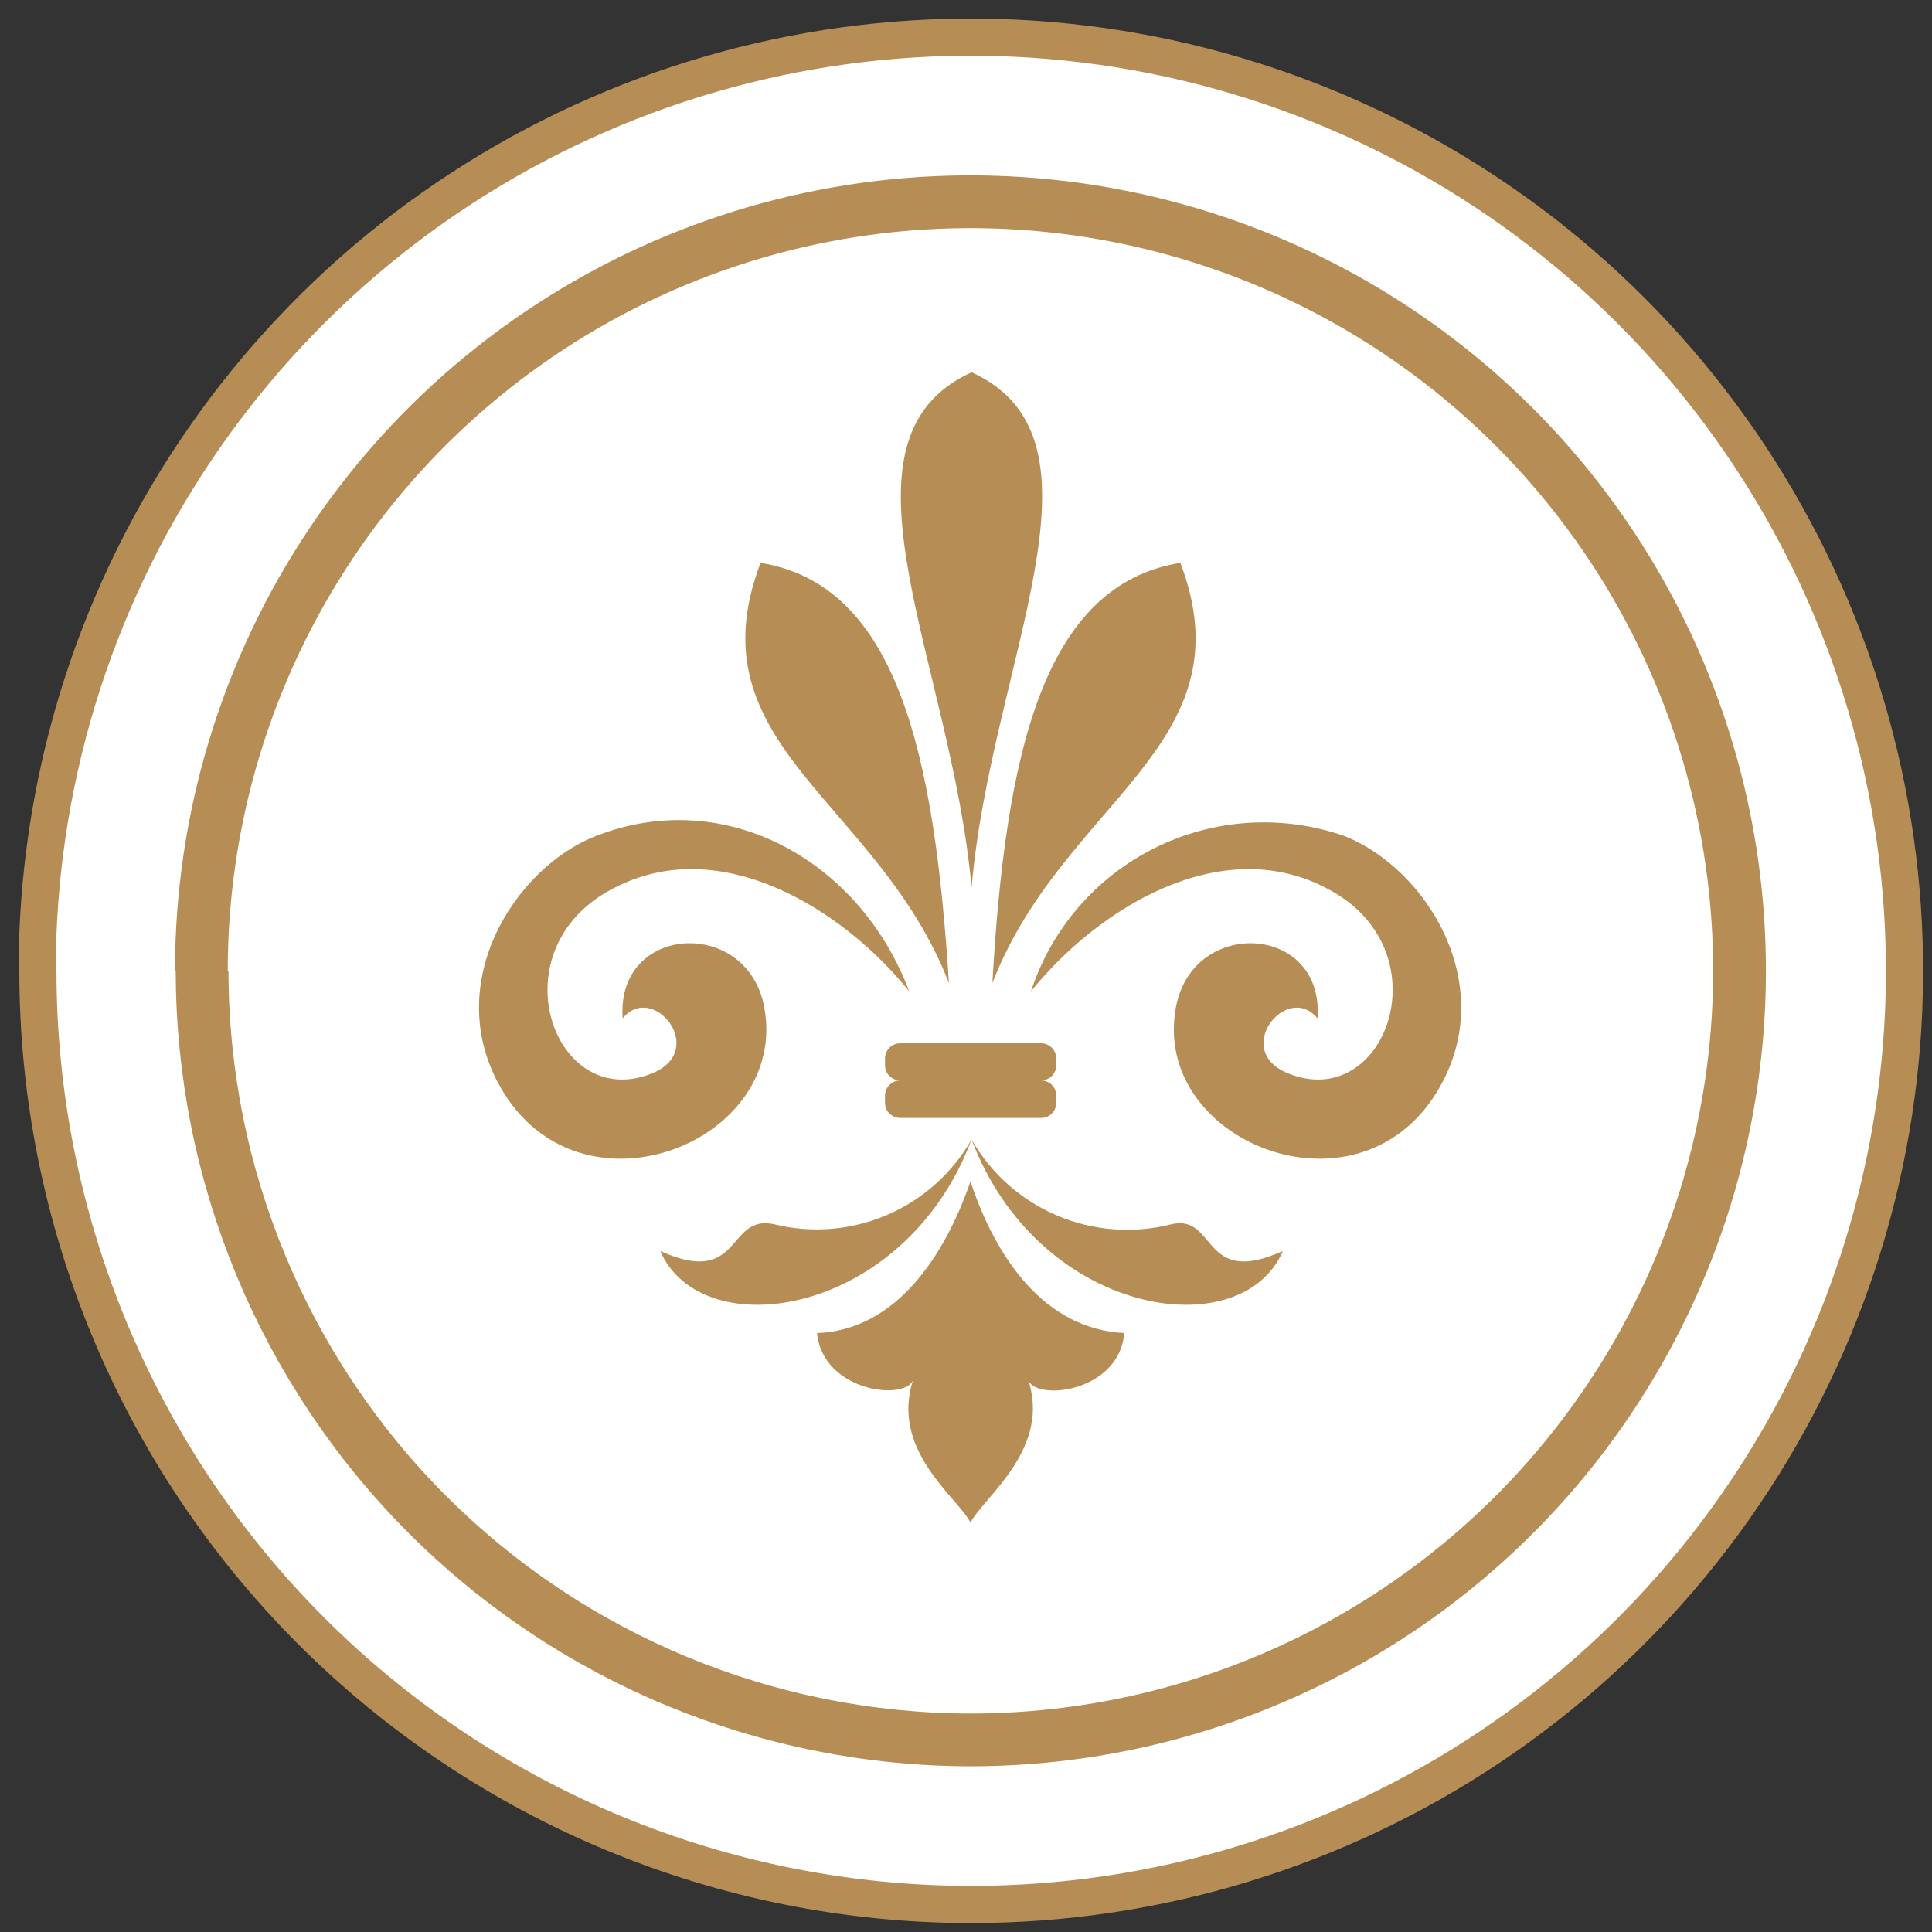 <?xml version="1.0" encoding="UTF-8"?> <svg xmlns="http://www.w3.org/2000/svg" width="52" height="52" viewBox="0 0 52 52" fill="none"><rect x="0" y="0" width="52" height="52" fill="#333333" stroke="none"/><path d="M1 26.13C1 21.161 2.473 16.303 5.234 12.171C7.994 8.038 11.918 4.817 16.509 2.915C21.099 1.012 26.151 0.513 31.025 1.481C35.9 2.449 40.377 4.841 43.892 8.353C47.408 11.866 49.803 16.342 50.775 21.215C51.747 26.089 51.252 31.141 49.353 35.733C47.454 40.325 44.236 44.251 40.106 47.015C35.976 49.779 31.119 51.256 26.15 51.26C19.485 51.26 13.093 48.612 8.38 43.9C3.668 39.187 1.02 32.795 1.02 26.13" fill="white"></path><path d="M1 26.13C1 21.161 2.473 16.303 5.234 12.171C7.994 8.038 11.918 4.817 16.509 2.915C21.099 1.012 26.151 0.513 31.025 1.481C35.9 2.449 40.377 4.841 43.892 8.353C47.408 11.866 49.803 16.342 50.775 21.215C51.747 26.089 51.252 31.141 49.353 35.733C47.454 40.325 44.236 44.251 40.106 47.015C35.976 49.779 31.119 51.256 26.15 51.26C19.485 51.26 13.093 48.612 8.38 43.9C3.668 39.187 1.02 32.795 1.02 26.13" stroke="#B68D55" stroke-miterlimit="10"></path><path d="M5.42 26.13C5.42 22.037 6.633 18.036 8.906 14.633C11.18 11.229 14.411 8.576 18.192 7.009C21.972 5.441 26.133 5.029 30.147 5.826C34.162 6.622 37.85 8.591 40.746 11.482C43.643 14.374 45.617 18.06 46.419 22.073C47.221 26.087 46.815 30.248 45.253 34.031C43.691 37.814 41.042 41.049 37.642 43.327C34.242 45.605 30.243 46.824 26.15 46.83C20.659 46.83 15.393 44.65 11.509 40.768C7.626 36.886 5.443 31.621 5.44 26.13" fill="white"></path><path d="M5.42 26.13C5.42 22.037 6.633 18.036 8.906 14.633C11.18 11.229 14.411 8.576 18.192 7.009C21.972 5.441 26.133 5.029 30.147 5.826C34.162 6.622 37.85 8.591 40.746 11.482C43.643 14.374 45.617 18.06 46.419 22.073C47.221 26.087 46.815 30.248 45.253 34.031C43.691 37.814 41.042 41.049 37.642 43.327C34.242 45.605 30.243 46.824 26.15 46.83C20.659 46.83 15.393 44.65 11.509 40.768C7.626 36.886 5.443 31.621 5.44 26.13" stroke="#B68D55" stroke-width="1.42" stroke-miterlimit="10"></path><path d="M26.15 23.89C26.67 17.83 30.15 11.84 26.15 10.02C22.15 11.84 25.61 17.83 26.15 23.89Z" fill="#B68D55"></path><path d="M31.77 15.15C33.64 20.07 28.61 21.55 26.71 26.46C27.06 20.29 28.08 15.74 31.77 15.15Z" fill="#B68D55"></path><path d="M20.47 15.15C18.6 20.07 23.64 21.55 25.54 26.46C25.15 20.29 24.15 15.74 20.47 15.15Z" fill="#B68D55"></path><path d="M26.15 30.67C24.36 35.43 18.9 36.27 17.77 33.67C19.98 34.67 19.55 32.67 20.83 32.95C21.844 33.2 22.912 33.114 23.872 32.702C24.832 32.291 25.632 31.577 26.15 30.67Z" fill="#B68D55"></path><path d="M26.15 30.67C27.95 35.43 33.41 36.27 34.53 33.67C32.32 34.67 32.76 32.67 31.53 32.95C30.507 33.212 29.427 33.13 28.455 32.718C27.483 32.306 26.673 31.587 26.15 30.67Z" fill="#B68D55"></path><path d="M16.07 22.49C13.83 23.34 11.79 26.58 13.57 29.43C15.76 32.93 21.24 30.7 20.57 27.11C20.12 24.67 16.57 24.87 16.76 27.41C17.57 26.41 19.08 28.27 17.55 28.89C14.89 29.97 13.31 25.51 16.55 23.89C19.4 22.42 22.69 24.47 24.47 26.68C23.15 23.17 19.54 21.15 16.07 22.49Z" fill="#B68D55"></path><path d="M36.15 22.49C38.39 23.34 40.43 26.58 38.65 29.43C36.46 32.93 30.98 30.7 31.65 27.11C32.1 24.67 35.65 24.87 35.46 27.41C34.65 26.41 33.13 28.27 34.67 28.89C37.33 29.97 38.91 25.51 35.67 23.89C32.82 22.42 29.53 24.47 27.75 26.68C28.021 25.85 28.454 25.082 29.025 24.42C29.595 23.759 30.292 23.218 31.073 22.828C31.855 22.438 32.706 22.207 33.578 22.149C34.449 22.091 35.324 22.207 36.15 22.49Z" fill="#B68D55"></path><path d="M24.59 37.1C23.93 39.03 25.78 40.3 26.12 40.98C26.47 40.3 28.32 38.98 27.66 37.1C27.78 37.73 30.12 37.51 30.26 35.88C28.12 35.77 26.81 33.88 26.12 31.8C25.43 33.8 24.12 35.8 21.99 35.88C22.15 37.49 24.46 37.73 24.59 37.1Z" fill="#B68D55"></path><path d="M23.82 29.49V29.68C23.82 29.789 23.863 29.893 23.94 29.97C24.017 30.047 24.121 30.09 24.23 30.09H28.02C28.129 30.09 28.233 30.047 28.31 29.97C28.387 29.893 28.43 29.789 28.43 29.68V29.49C28.43 29.381 28.387 29.277 28.31 29.2C28.233 29.123 28.129 29.08 28.02 29.08C28.075 29.08 28.129 29.069 28.179 29.048C28.23 29.027 28.275 28.996 28.314 28.956C28.352 28.917 28.382 28.871 28.402 28.82C28.422 28.769 28.431 28.715 28.43 28.66V28.49C28.43 28.381 28.387 28.277 28.31 28.2C28.233 28.123 28.129 28.08 28.02 28.08H24.23C24.121 28.08 24.017 28.123 23.94 28.2C23.863 28.277 23.82 28.381 23.82 28.49V28.66C23.819 28.715 23.828 28.769 23.848 28.82C23.868 28.871 23.898 28.917 23.936 28.956C23.975 28.996 24.02 29.027 24.071 29.048C24.121 29.069 24.175 29.08 24.23 29.08C24.176 29.08 24.123 29.091 24.073 29.111C24.023 29.132 23.978 29.162 23.94 29.2C23.902 29.238 23.872 29.283 23.851 29.333C23.831 29.383 23.82 29.436 23.82 29.49Z" fill="#B68D55"></path></svg> 